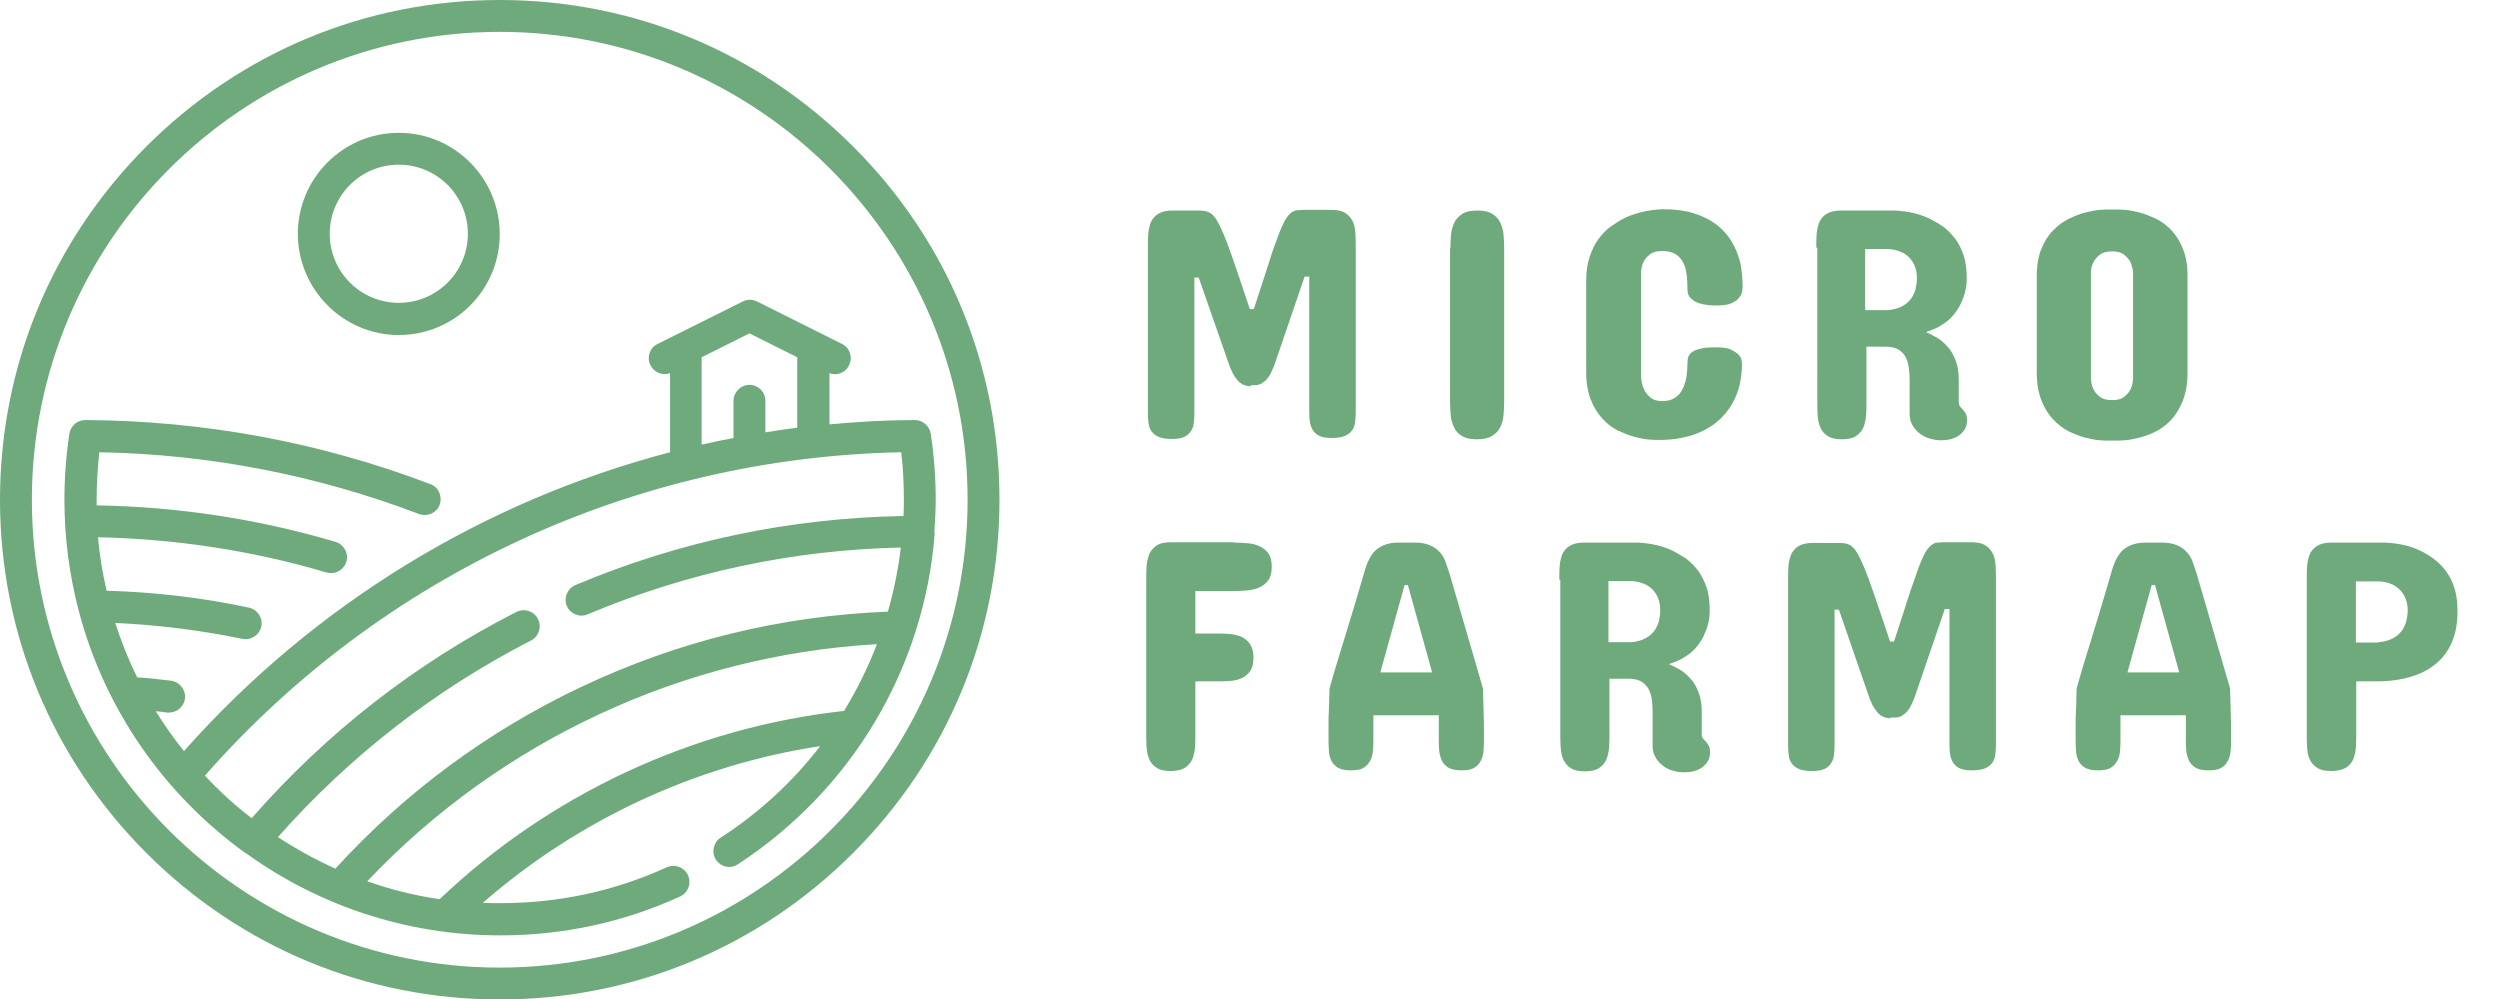 <?xml version="1.0" encoding="utf-8"?>
<!-- Generator: Adobe Illustrator 22.0.1, SVG Export Plug-In . SVG Version: 6.00 Build 0)  -->
<svg version="1.1" id="Calque_1" xmlns="http://www.w3.org/2000/svg" xmlns:xlink="http://www.w3.org/1999/xlink" x="0px" y="0px"
	 viewBox="0 0 752.9 301" style="enable-background:new 0 0 752.9 301;" xml:space="preserve">
<style type="text/css">
	.st0{fill:#6EAA7B;}
</style>
<g>
	<path class="st0" d="M376.7,116.3c-1,0-1.8-0.2-2.4-0.5c-0.7-0.4-1.3-0.8-1.7-1.4c-0.5-0.6-0.9-1.2-1.3-1.9c-0.3-0.7-0.6-1.4-0.9-2
		L361,83.6h-1.3v41c0,1-0.1,2-0.2,2.9c-0.1,0.9-0.4,1.7-0.9,2.4c-0.4,0.7-1.1,1.3-2,1.7c-0.9,0.4-2.1,0.6-3.6,0.6
		c-1.7,0-3-0.2-4-0.6c-1-0.4-1.7-1-2.2-1.7c-0.5-0.7-0.8-1.5-0.9-2.4c-0.1-0.9-0.2-1.9-0.2-2.9V74.6c0-1.4,0-2.8,0.1-4.1
		c0.1-1.3,0.4-2.5,0.8-3.6c0.5-1,1.2-1.9,2.2-2.5c1-0.6,2.4-1,4.3-1h6.7c1.1,0,2.1,0,2.8,0.1c0.8,0.1,1.5,0.4,2.1,0.8
		c0.7,0.5,1.3,1.2,1.9,2.3c0.6,1,1.3,2.5,2.1,4.4c0.8,1.9,1.7,4.4,2.7,7.3c1,3,2.3,6.6,3.7,10.9l1.3,3.9h1.2l1.6-4.9
		c1.3-4.1,2.5-7.6,3.4-10.5c0.9-2.9,1.8-5.2,2.5-7.1c0.7-1.9,1.4-3.3,1.9-4.3c0.6-1,1.2-1.7,1.8-2.2c0.6-0.5,1.3-0.8,2.1-0.8
		c0.8-0.1,1.7-0.1,2.8-0.1h7.2c1.8,0,3.3,0.3,4.3,1c1,0.6,1.7,1.5,2.2,2.5c0.5,1,0.7,2.2,0.8,3.6c0.1,1.3,0.1,2.7,0.1,4.1v49.9
		c0,1-0.1,2-0.2,2.9c-0.1,0.9-0.4,1.7-0.9,2.4c-0.5,0.7-1.2,1.3-2.2,1.7c-1,0.4-2.3,0.6-4,0.6c-1.5,0-2.7-0.2-3.6-0.6
		c-0.9-0.4-1.5-1-2-1.7c-0.4-0.7-0.7-1.5-0.9-2.4c-0.1-0.9-0.2-1.9-0.2-2.9v-41h-1.4l-9.2,26.9c-0.3,0.7-0.6,1.3-0.9,2
		c-0.3,0.7-0.7,1.3-1.2,1.9c-0.5,0.6-1.1,1-1.7,1.4c-0.7,0.4-1.4,0.5-2.4,0.5H376.7z"/>
	<path class="st0" d="M436.8,74.7c0-1.4,0.1-2.8,0.2-4.1c0.1-1.3,0.5-2.5,1-3.6c0.5-1.1,1.4-1.9,2.4-2.6c1.1-0.7,2.6-1,4.5-1
		c1.9,0,3.4,0.3,4.5,1c1.1,0.7,1.9,1.5,2.4,2.6c0.5,1.1,0.9,2.3,1,3.6c0.1,1.3,0.2,2.7,0.2,4.1v46.2c0,1.4-0.1,2.8-0.2,4.2
		c-0.1,1.3-0.5,2.5-1,3.6c-0.5,1.1-1.4,1.9-2.5,2.6s-2.6,1-4.5,1c-1.9,0-3.4-0.3-4.5-1c-1.1-0.6-1.9-1.5-2.4-2.6
		c-0.5-1.1-0.9-2.3-1-3.6c-0.1-1.3-0.2-2.7-0.2-4.2V74.7z"/>
	<path class="st0" d="M500.7,63c3.6,0,6.7,0.4,9.3,1.2c2.6,0.8,4.8,1.9,6.6,3.2c1.8,1.3,3.2,2.8,4.3,4.4c1.1,1.7,1.9,3.3,2.5,5
		c0.6,1.7,1,3.3,1.1,4.9c0.2,1.6,0.3,2.9,0.3,4.1c0,0.5,0,1.1-0.1,1.8c-0.1,0.7-0.4,1.4-0.9,2c-0.5,0.7-1.3,1.2-2.3,1.7
		c-1.1,0.5-2.6,0.7-4.5,0.7c-0.7,0-1.5,0-2.5-0.1c-1-0.1-1.9-0.3-2.9-0.6c-0.9-0.3-1.7-0.8-2.4-1.5c-0.7-0.6-1-1.5-1-2.7
		c0-1.8-0.1-3.4-0.3-4.8c-0.2-1.4-0.6-2.6-1.2-3.6c-0.6-1-1.3-1.7-2.3-2.3c-1-0.5-2.2-0.8-3.8-0.8c-1.6,0-2.8,0.3-3.7,1
		c-0.9,0.7-1.5,1.4-1.9,2.2c-0.5,1-0.7,2-0.8,3.2v31.2c0.1,1.4,0.3,2.7,0.8,3.8c0.4,1,1,1.8,1.9,2.6c0.9,0.8,2.1,1.2,3.7,1.2
		c1.5,0,2.8-0.3,3.8-1c1-0.6,1.8-1.5,2.3-2.6c0.6-1.1,0.9-2.3,1.2-3.7c0.2-1.4,0.3-2.9,0.3-4.4c0-0.5,0.1-1,0.2-1.5
		c0.2-0.5,0.5-1,1.1-1.5s1.5-0.8,2.6-1.1c1.1-0.3,2.7-0.4,4.7-0.4c2,0,3.5,0.2,4.5,0.7s1.8,1,2.3,1.5c0.5,0.6,0.8,1.1,0.9,1.7
		c0.1,0.5,0.1,0.9,0.1,1.1c0,3.6-0.6,6.8-1.8,9.7c-1.2,2.8-2.9,5.2-5.1,7.2c-2.2,2-4.9,3.5-7.9,4.5c-3.1,1-6.4,1.5-10.1,1.5
		c-0.6,0-1.5,0-2.9-0.1s-2.8-0.4-4.4-0.8c-1.6-0.4-3.3-1.1-5.1-1.9c-1.7-0.9-3.3-2-4.7-3.6c-1.4-1.5-2.6-3.4-3.5-5.7
		c-0.9-2.3-1.4-5.1-1.4-8.3V84.6c0-2.7,0.3-5.1,1-7.1c0.7-2.1,1.5-3.9,2.6-5.4s2.3-2.8,3.7-3.8c1.4-1,2.8-1.9,4.2-2.6
		C492.6,64.1,496.4,63.2,500.7,63z"/>
	<path class="st0" d="M547,74.6c0-1.4,0-2.8,0.1-4.1s0.4-2.5,0.8-3.6c0.5-1,1.2-1.9,2.2-2.5c1-0.6,2.4-1,4.3-1h16.2
		c4,0.2,7.6,1,10.8,2.6c1.3,0.7,2.7,1.5,4,2.4c1.3,1,2.4,2.2,3.5,3.6s1.8,3.1,2.5,5c0.6,1.9,0.9,4.2,0.9,6.7c0,0.5,0,1.2-0.1,2.1
		c-0.1,0.9-0.3,1.8-0.6,2.9c-0.3,1-0.8,2.1-1.3,3.2c-0.6,1.1-1.3,2.2-2.2,3.2c-0.9,1-2,2-3.4,2.8c-1.3,0.9-2.9,1.5-4.7,2.1
		c1.1,0.5,2.3,1.1,3.5,1.8c1.2,0.7,2.2,1.7,3.2,2.8c1,1.1,1.7,2.5,2.3,4.1c0.6,1.6,0.9,3.5,0.9,5.6v7c0,0.4,0.1,0.7,0.3,1
		c0.2,0.3,0.4,0.5,0.6,0.7c0.8,0.8,1.2,1.5,1.4,2c0.1,0.6,0.2,1,0.2,1.4c0,1.1-0.2,2.1-0.7,2.9c-0.5,0.8-1.1,1.4-1.8,1.9
		c-0.7,0.5-1.6,0.8-2.5,1.1c-0.9,0.2-1.9,0.3-2.9,0.3c-1.1,0-2.2-0.2-3.3-0.5c-1.1-0.3-2.1-0.8-3-1.5c-0.9-0.7-1.7-1.5-2.2-2.5
		c-0.6-1-0.9-2.1-0.9-3.4v-10.4c0-1.4-0.1-2.8-0.3-4c-0.2-1.2-0.6-2.3-1.1-3.1c-0.6-0.9-1.3-1.6-2.3-2.1c-1-0.5-2.3-0.7-3.8-0.7
		h-5.5v16.4c0,1.4,0,2.9-0.1,4.2c-0.1,1.4-0.4,2.6-0.8,3.7c-0.5,1.1-1.2,1.9-2.2,2.6s-2.5,1-4.3,1c-1.8,0-3.3-0.3-4.3-1
		c-1-0.6-1.7-1.5-2.2-2.6c-0.5-1.1-0.7-2.3-0.8-3.7c-0.1-1.4-0.1-2.8-0.1-4.2V74.6z M568.5,93.4c1.6-0.1,3.1-0.5,4.4-1.2
		c0.6-0.3,1.1-0.7,1.6-1.1c0.5-0.5,1-1,1.4-1.7c0.4-0.7,0.8-1.5,1-2.4c0.2-0.9,0.4-2,0.4-3.2c0-1.1-0.1-2-0.4-2.9
		c-0.2-0.8-0.6-1.6-1-2.2c-0.4-0.6-0.8-1.1-1.4-1.6c-0.5-0.4-1-0.8-1.5-1c-1.2-0.6-2.7-1-4.2-1.1h-7.1v18.4H568.5z"/>
	<path class="st0" d="M613.4,82.9c0-3.1,0.5-5.8,1.4-8c0.9-2.2,2.1-4.1,3.5-5.5c1.4-1.5,3-2.6,4.7-3.5c1.7-0.8,3.4-1.5,5-1.9
		c1.6-0.4,3.1-0.7,4.4-0.8s2.3-0.1,2.9-0.1h1.7c0.6,0,1.6,0,2.9,0.1s2.8,0.4,4.4,0.8c1.6,0.4,3.3,1.1,5,1.9c1.7,0.8,3.3,2,4.7,3.5
		c1.4,1.5,2.5,3.3,3.4,5.5s1.4,4.9,1.4,8v29.4c0,3.2-0.5,6-1.4,8.3s-2,4.1-3.4,5.7c-1.4,1.5-2.9,2.7-4.7,3.6c-1.7,0.9-3.4,1.5-5,1.9
		c-1.6,0.4-3.1,0.7-4.4,0.8c-1.3,0.1-2.3,0.1-2.9,0.1h-1.7c-0.6,0-1.6,0-2.9-0.1c-1.3-0.1-2.8-0.4-4.4-0.8c-1.6-0.4-3.3-1.1-5-1.9
		c-1.7-0.9-3.3-2.1-4.7-3.6c-1.4-1.5-2.6-3.4-3.5-5.7c-0.9-2.3-1.4-5-1.4-8.3V82.9z M629.7,114.1c0.1,1.2,0.3,2.3,0.8,3.2
		c0.4,0.8,1.1,1.6,1.9,2.2c0.9,0.7,2.1,1,3.7,1c1.6,0,2.8-0.3,3.6-1c0.9-0.7,1.5-1.4,1.9-2.2c0.5-0.9,0.7-2,0.8-3.2v-32
		c-0.1-1.2-0.4-2.2-0.8-3.2c-0.4-0.8-1.1-1.5-1.9-2.2c-0.9-0.7-2.1-1-3.6-1c-1.6,0-2.8,0.3-3.7,1c-0.9,0.7-1.5,1.4-1.9,2.2
		c-0.5,1-0.8,2-0.8,3.2V114.1z"/>
	<path class="st0" d="M371.7,163.4c1.3,0,2.6,0.1,4,0.2c1.3,0.1,2.6,0.4,3.6,0.9c1.1,0.5,2,1.2,2.7,2.2c0.7,1,1,2.3,1,4s-0.3,3-1,4
		c-0.7,1-1.6,1.7-2.7,2.2s-2.3,0.8-3.6,0.9c-1.3,0.1-2.7,0.2-4,0.2H360v12.8h6.2c1.3,0,2.6,0,3.9,0.1c1.3,0.1,2.6,0.4,3.6,0.8
		c1.1,0.5,2,1.2,2.7,2.2c0.7,1,1.1,2.4,1.1,4.1s-0.3,3.1-1,4.1c-0.7,1-1.6,1.7-2.7,2.2c-1.1,0.5-2.3,0.7-3.6,0.8
		c-1.3,0.1-2.7,0.1-4,0.1H360v15.6c0,1.4,0,2.8-0.1,4.2c-0.1,1.3-0.4,2.5-0.8,3.6c-0.5,1.1-1.2,1.9-2.2,2.6c-1,0.6-2.4,1-4.3,1
		c-1.9,0-3.3-0.3-4.3-1c-1-0.6-1.8-1.5-2.2-2.6c-0.5-1.1-0.7-2.3-0.8-3.6c-0.1-1.3-0.1-2.7-0.1-4.2v-46.2c0-1.4,0-2.8,0.1-4.1
		c0.1-1.3,0.4-2.5,0.8-3.6c0.5-1.1,1.2-1.9,2.2-2.6c1-0.7,2.5-1,4.3-1H371.7z"/>
	<path class="st0" d="M446.6,207.3c0.1,2.2,0.1,4.5,0.2,6.8c0.1,2.3,0.1,4.6,0.1,6.7v1.5c0,1.2,0,2.5-0.1,3.6
		c-0.1,1.2-0.3,2.2-0.8,3.1c-0.4,0.9-1.1,1.7-2,2.2c-0.9,0.6-2.2,0.8-3.9,0.8c-1.7,0-3-0.3-3.9-0.8c-0.9-0.6-1.6-1.3-2-2.2
		s-0.7-2-0.8-3.1s-0.1-2.4-0.1-3.6v-6.9h-19.7v6.9c0,1.2,0,2.5-0.1,3.6s-0.3,2.2-0.8,3.1s-1.1,1.7-2,2.2c-0.9,0.6-2.2,0.8-3.9,0.8
		s-3-0.3-3.9-0.8c-0.9-0.6-1.6-1.3-2-2.2c-0.4-0.9-0.7-2-0.7-3.1c-0.1-1.2-0.1-2.4-0.1-3.6v-1.5c0-1,0-2.1,0-3.2
		c0-1.1,0-2.3,0.1-3.5c0-1.2,0.1-2.4,0.1-3.5c0-1.2,0.1-2.3,0.1-3.3c1.6-5.7,3.4-11.5,5.2-17.3c1.8-5.8,3.5-11.6,5.2-17.4
		c0.3-1.2,0.7-2.4,1.2-3.5c0.5-1.1,1.1-2.1,1.8-2.9c0.8-0.8,1.7-1.5,2.9-2c1.2-0.5,2.7-0.8,4.5-0.8h4.9c1.8,0,3.3,0.3,4.5,0.8
		c1.2,0.5,2.2,1.2,2.9,2c0.8,0.8,1.4,1.8,1.8,2.9c0.4,1.1,0.8,2.3,1.2,3.5L446.6,207.3z M415.7,202.5h15.6l-7.3-26.3H423
		L415.7,202.5z"/>
	<path class="st0" d="M469.6,174.6c0-1.4,0-2.8,0.1-4.1s0.4-2.5,0.8-3.6c0.5-1,1.2-1.9,2.2-2.5c1-0.6,2.4-1,4.3-1h16.2
		c4,0.2,7.6,1,10.8,2.6c1.3,0.7,2.7,1.5,4,2.4c1.3,1,2.4,2.2,3.5,3.6c1,1.4,1.8,3.1,2.5,5c0.6,1.9,0.9,4.2,0.9,6.7
		c0,0.5,0,1.2-0.1,2.1c-0.1,0.9-0.3,1.8-0.6,2.9c-0.3,1-0.8,2.1-1.3,3.2c-0.6,1.1-1.3,2.2-2.2,3.2c-0.9,1-2,2-3.4,2.8
		c-1.3,0.9-2.9,1.5-4.7,2.1c1.1,0.5,2.3,1.1,3.5,1.8c1.2,0.7,2.2,1.7,3.2,2.8c1,1.1,1.7,2.5,2.3,4.1c0.6,1.6,0.9,3.5,0.9,5.6v7
		c0,0.4,0.1,0.7,0.3,1c0.2,0.3,0.4,0.5,0.6,0.7c0.8,0.8,1.2,1.5,1.4,2c0.1,0.6,0.2,1,0.2,1.4c0,1.1-0.2,2.1-0.7,2.9
		c-0.5,0.8-1.1,1.4-1.8,1.9c-0.7,0.5-1.6,0.8-2.5,1.1c-0.9,0.2-1.9,0.3-2.9,0.3c-1.1,0-2.2-0.2-3.3-0.5c-1.1-0.3-2.1-0.8-3-1.5
		c-0.9-0.7-1.7-1.5-2.2-2.5c-0.6-1-0.9-2.1-0.9-3.4v-10.4c0-1.4-0.1-2.8-0.3-4c-0.2-1.2-0.6-2.3-1.1-3.1c-0.6-0.9-1.3-1.6-2.3-2.1
		c-1-0.5-2.3-0.7-3.8-0.7h-5.5v16.4c0,1.4,0,2.9-0.1,4.2c-0.1,1.4-0.4,2.6-0.8,3.7c-0.5,1.1-1.2,1.9-2.2,2.6s-2.5,1-4.3,1
		c-1.8,0-3.3-0.3-4.3-1c-1-0.6-1.7-1.5-2.2-2.6c-0.5-1.1-0.7-2.3-0.8-3.7c-0.1-1.4-0.1-2.8-0.1-4.2V174.6z M491.2,193.4
		c1.6-0.1,3.1-0.5,4.4-1.2c0.6-0.3,1.1-0.7,1.6-1.1c0.5-0.5,1-1,1.4-1.7c0.4-0.7,0.8-1.5,1-2.4c0.2-0.9,0.4-2,0.4-3.2
		c0-1.1-0.1-2-0.4-2.9c-0.2-0.8-0.6-1.6-1-2.2c-0.4-0.6-0.8-1.1-1.4-1.6c-0.5-0.4-1-0.8-1.5-1c-1.2-0.6-2.7-1-4.2-1.1h-7.1v18.4
		H491.2z"/>
	<path class="st0" d="M569.4,216.3c-1,0-1.8-0.2-2.4-0.5c-0.7-0.4-1.3-0.8-1.7-1.4c-0.5-0.6-0.9-1.2-1.3-1.9c-0.3-0.7-0.6-1.4-0.9-2
		l-9.3-26.9h-1.3v41c0,1-0.1,2-0.2,2.9c-0.1,0.9-0.4,1.7-0.9,2.4c-0.4,0.7-1.1,1.3-2,1.7c-0.9,0.4-2.1,0.6-3.6,0.6
		c-1.7,0-3-0.2-4-0.6c-1-0.4-1.7-1-2.2-1.7c-0.5-0.7-0.8-1.5-0.9-2.4c-0.1-0.9-0.2-1.9-0.2-2.9v-49.9c0-1.4,0-2.8,0.1-4.1
		c0.1-1.3,0.4-2.5,0.8-3.6c0.5-1,1.2-1.9,2.2-2.5c1-0.6,2.4-1,4.3-1h6.7c1.1,0,2.1,0,2.8,0.1c0.8,0.1,1.5,0.4,2.1,0.8
		c0.7,0.5,1.3,1.2,1.9,2.3c0.6,1,1.3,2.5,2.1,4.4c0.8,1.9,1.7,4.4,2.7,7.3c1,3,2.3,6.6,3.7,10.9l1.3,3.9h1.2l1.6-4.9
		c1.3-4.1,2.5-7.6,3.4-10.5c1-2.9,1.8-5.2,2.5-7.1c0.7-1.9,1.4-3.3,1.9-4.3c0.6-1,1.2-1.7,1.8-2.2c0.6-0.5,1.3-0.8,2.1-0.8
		c0.8-0.1,1.7-0.1,2.8-0.1h7.2c1.8,0,3.3,0.3,4.3,1c1,0.6,1.7,1.5,2.2,2.5c0.5,1,0.7,2.2,0.8,3.6c0.1,1.3,0.1,2.7,0.1,4.1v49.9
		c0,1-0.1,2-0.2,2.9c-0.1,0.9-0.4,1.7-0.9,2.4c-0.5,0.7-1.2,1.3-2.2,1.7c-1,0.4-2.3,0.6-4,0.6c-1.5,0-2.7-0.2-3.6-0.6
		c-0.9-0.4-1.5-1-2-1.7c-0.4-0.7-0.7-1.5-0.9-2.4c-0.1-0.9-0.2-1.9-0.2-2.9v-41h-1.4l-9.2,26.9c-0.3,0.7-0.6,1.3-0.9,2
		c-0.3,0.7-0.7,1.3-1.2,1.9c-0.5,0.6-1.1,1-1.7,1.4c-0.7,0.4-1.4,0.5-2.4,0.5H569.4z"/>
	<path class="st0" d="M671.6,207.3c0.1,2.2,0.1,4.5,0.2,6.8c0.1,2.3,0.1,4.6,0.1,6.7v1.5c0,1.2,0,2.5-0.1,3.6
		c-0.1,1.2-0.3,2.2-0.8,3.1c-0.4,0.9-1.1,1.7-2,2.2c-0.9,0.6-2.2,0.8-3.9,0.8c-1.7,0-3-0.3-3.9-0.8c-0.9-0.6-1.6-1.3-2-2.2
		s-0.7-2-0.8-3.1s-0.1-2.4-0.1-3.6v-6.9h-19.7v6.9c0,1.2,0,2.5-0.1,3.6c-0.1,1.2-0.3,2.2-0.8,3.1s-1.1,1.7-2,2.2
		c-0.9,0.6-2.2,0.8-3.9,0.8c-1.7,0-3-0.3-3.9-0.8c-0.9-0.6-1.6-1.3-2-2.2s-0.7-2-0.7-3.1c-0.1-1.2-0.1-2.4-0.1-3.6v-1.5
		c0-1,0-2.1,0-3.2c0-1.1,0-2.3,0.1-3.5s0.1-2.4,0.1-3.5c0-1.2,0.1-2.3,0.1-3.3c1.6-5.7,3.4-11.5,5.2-17.3c1.8-5.8,3.5-11.6,5.2-17.4
		c0.3-1.2,0.7-2.4,1.2-3.5c0.5-1.1,1.1-2.1,1.8-2.9s1.7-1.5,2.9-2c1.2-0.5,2.7-0.8,4.5-0.8h4.9c1.8,0,3.3,0.3,4.5,0.8
		c1.2,0.5,2.2,1.2,2.9,2c0.8,0.8,1.4,1.8,1.8,2.9c0.4,1.1,0.8,2.3,1.2,3.5L671.6,207.3z M640.7,202.5h15.6l-7.3-26.3H648
		L640.7,202.5z"/>
	<path class="st0" d="M709.6,205.1V221c0,1.4,0,2.8-0.1,4.1c-0.1,1.3-0.4,2.5-0.8,3.6c-0.5,1-1.2,1.9-2.2,2.5s-2.5,1-4.4,1
		c-1.8,0-3.3-0.3-4.3-1c-1-0.6-1.7-1.5-2.2-2.5c-0.5-1-0.7-2.2-0.8-3.6c-0.1-1.3-0.1-2.7-0.1-4.1v-46.4c0-1.4,0-2.8,0.1-4.1
		s0.4-2.5,0.8-3.6c0.5-1,1.2-1.9,2.2-2.5c1-0.6,2.4-1,4.3-1h16.2c4.1,0.2,7.7,1,10.9,2.6c1.4,0.7,2.7,1.5,4,2.5
		c1.3,1,2.5,2.2,3.5,3.6c1,1.4,1.9,3.1,2.5,5.1c0.6,1.9,0.9,4.2,0.9,6.8c0,3.5-0.5,6.6-1.6,9.2c-1.1,2.6-2.7,4.9-4.8,6.6
		c-2.1,1.8-4.6,3.1-7.6,4c-3,0.9-6.4,1.4-10.2,1.4H709.6z M716.3,193.4c1.6-0.1,3.1-0.5,4.4-1.2c0.6-0.3,1.1-0.7,1.6-1.1
		c0.5-0.5,1-1,1.4-1.7c0.4-0.7,0.8-1.5,1-2.4c0.2-0.9,0.4-2,0.4-3.1c0-1.1-0.1-2.1-0.4-2.9c-0.2-0.8-0.6-1.6-1-2.2
		c-0.4-0.6-0.8-1.1-1.3-1.5c-0.5-0.4-1-0.8-1.5-1.1c-1.2-0.6-2.6-1-4.2-1.1h-7.2v18.4H716.3z"/>
</g>
<g>
	<path class="st0" d="M281.4,160.1c0.2-3.2,0.4-6.4,0.4-9.6c0-6.7-0.5-13.4-1.5-19.9c-0.4-2.3-2.4-4.1-4.7-4.1
		c-8.7,0-17.2,0.5-25.8,1.3v-15.4c0.5,0.2,1.1,0.3,1.6,0.3c1.8,0,3.5-1,4.3-2.7c1.2-2.4,0.2-5.3-2.1-6.4l-25.6-12.8
		c-1.4-0.7-2.9-0.7-4.3,0L198,103.6c-2.4,1.2-3.3,4.1-2.1,6.4c1.1,2.2,3.6,3.2,5.9,2.4v23.8c-56.1,14.7-107.2,45.8-146.4,90
		c-3.1-3.8-5.9-7.9-8.5-12c1.1,0.1,2.2,0.2,3.4,0.4c0.2,0,0.4,0,0.6,0c2.4,0,4.5-1.8,4.8-4.2c0.3-2.6-1.5-5-4.2-5.4
		c-3.3-0.4-6.7-0.8-10.2-1c-2.6-5.3-4.8-10.8-6.6-16.4c12.9,0.6,25.7,2.2,38.3,4.8c0.3,0.1,0.7,0.1,1,0.1c2.2,0,4.2-1.6,4.7-3.8
		c0.5-2.6-1.1-5.1-3.7-5.7c-14-3-28.5-4.7-42.9-5.1c-1.2-5.2-2.1-10.6-2.6-16.1c23.4,0.5,46.5,4,68.8,10.6c0.5,0.1,0.9,0.2,1.4,0.2
		c2.1,0,4-1.4,4.6-3.4c0.8-2.5-0.7-5.2-3.2-6c-23.3-6.9-47.5-10.6-72-11c0-0.6,0-1.1,0-1.7c0-4.8,0.3-9.6,0.8-14.3
		c33.2,0.6,65.5,6.9,96.3,18.6c2.5,0.9,5.3-0.3,6.2-2.8c0.9-2.5-0.3-5.3-2.8-6.2c-33.1-12.6-68.1-19.1-103.9-19.3
		c-2.4,0-4.4,1.7-4.8,4.1c-1,6.6-1.5,13.3-1.5,19.9c0,11.5,1.5,22.7,4.3,33.4c7.8,29.8,25.9,55.5,50.2,73c0,0,0,0,0.1,0
		c21.6,15.6,48.1,24.8,76.7,24.8c18.8,0,37-3.9,54.1-11.7c2.4-1.1,3.5-3.9,2.4-6.4c-1.1-2.4-3.9-3.5-6.4-2.4
		c-15.8,7.2-32.6,10.8-50.1,10.8c-1.8,0-3.5,0-5.3-0.1c28.7-25,64.1-41.5,101.6-47.2c-8.2,10.7-18.3,20-30,27.6
		c-2.2,1.4-2.8,4.4-1.4,6.6c0.9,1.4,2.5,2.2,4,2.2c0.9,0,1.8-0.3,2.6-0.8c34.5-22.5,56.2-59.3,59.3-99.7
		C281.4,160.6,281.4,160.3,281.4,160.1z M211.3,107.6l14.4-7.2l14.4,7.2v21.2c-3.2,0.4-6.4,0.9-9.6,1.4v-9.5c0-2.7-2.2-4.8-4.8-4.8
		s-4.8,2.2-4.8,4.8v11.2c-3.2,0.6-6.4,1.3-9.6,2V107.6z M61.7,233.6c53.2-60.5,129.2-95.8,209.7-97.4c0.6,4.7,0.8,9.6,0.8,14.3
		c0,1.6,0,3.2-0.1,4.9c-34.2,0.6-67.5,7.6-98.8,20.8c-2.4,1-3.6,3.8-2.6,6.3c0.8,1.8,2.6,2.9,4.4,2.9c0.6,0,1.3-0.1,1.9-0.4
		c30-12.6,61.7-19.4,94.3-20.1c-0.8,6.6-2.1,13-3.9,19.3c-32.3,1.3-63.3,8.9-92.4,22.7c-28.1,13.3-53,31.7-74,54.7
		c-6-2.7-11.8-5.9-17.3-9.5c21.6-24.4,47.2-44.3,76.2-59.2c2.4-1.2,3.3-4.1,2.1-6.5c-1.2-2.4-4.1-3.3-6.5-2.1
		c-30.4,15.5-57.2,36.4-79.7,62.1C70.8,242.6,66,238.2,61.7,233.6z M132.4,270.8c-7.5-1.1-14.8-2.9-21.8-5.4
		c40.1-42.4,95.4-68.1,153.5-71.4c-2.7,7-6,13.7-9.9,20.1C208.7,219.1,165.6,239.2,132.4,270.8z"/>
	<path class="st0" d="M256.9,44.1C228.5,15.7,190.7,0,150.5,0s-78,15.7-106.4,44.1C15.7,72.5,0,110.3,0,150.5s15.7,78,44.1,106.4
		c28.4,28.4,66.2,44.1,106.4,44.1s78-15.7,106.4-44.1c28.4-28.4,44.1-66.2,44.1-106.4S285.4,72.5,256.9,44.1z M150.5,291.4
		c-77.7,0-140.9-63.2-140.9-140.9S72.8,9.6,150.5,9.6s140.9,63.2,140.9,140.9S228.2,291.4,150.5,291.4z"/>
	<path class="st0" d="M120.1,100.9c16.8,0,30.4-13.6,30.4-30.4S136.9,40,120.1,40S89.7,53.7,89.7,70.4S103.3,100.9,120.1,100.9z
		 M120.1,49.6c11.5,0,20.8,9.3,20.8,20.8s-9.3,20.8-20.8,20.8s-20.8-9.3-20.8-20.8S108.6,49.6,120.1,49.6z"/>
</g>
</svg>
